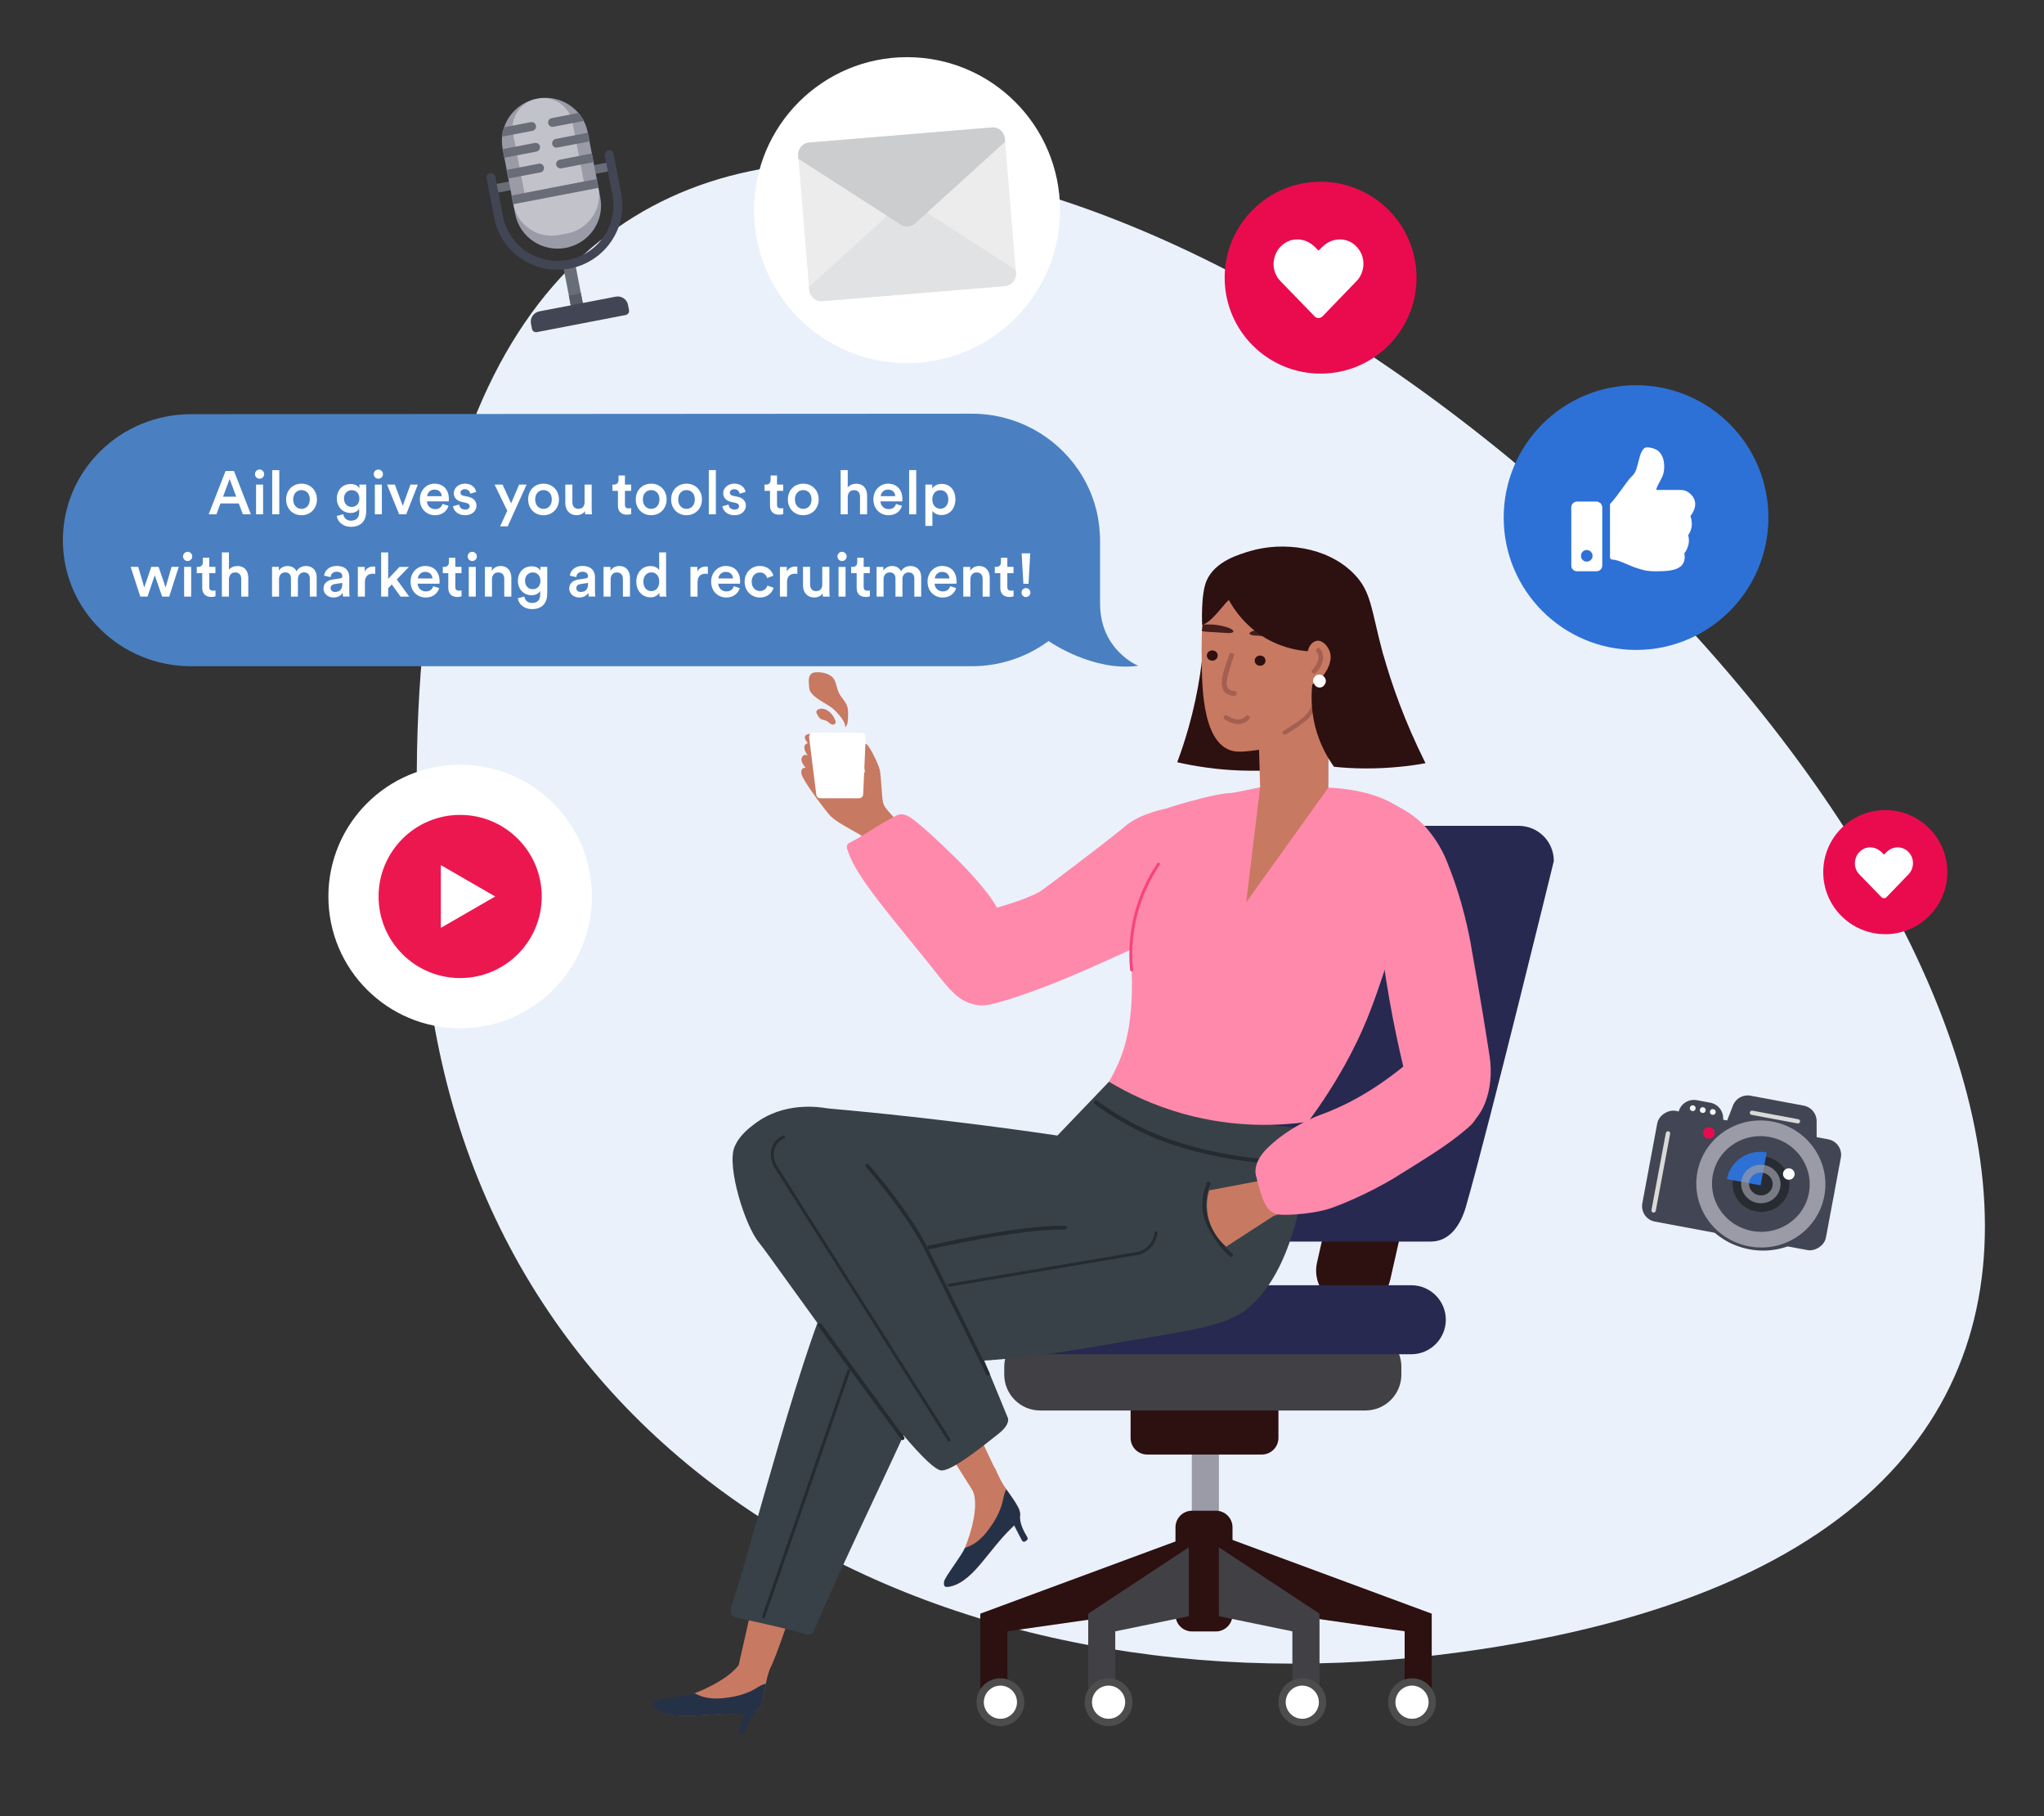 <svg id="Layer_1" xmlns="http://www.w3.org/2000/svg" xmlns:xlink="http://www.w3.org/1999/xlink" viewBox="0 0 2151.71 1911.64"><rect x="0" y="0" width="2151.71" height="1911.64" fill="#333333" stroke="none"/><defs><style>.cls-1,.cls-2,.cls-3,.cls-4,.cls-5{fill:none;}.cls-6{clip-path:url(#clippath);}.cls-2{stroke:#f7447c;}.cls-2,.cls-3{stroke-linecap:round;stroke-linejoin:round;stroke-width:3.09px;}.cls-3{stroke:#242b31;}.cls-7{mask:url(#mask);}.cls-8{fill:#f7f7f7;}.cls-9{fill:#696d78;}.cls-10{fill:#eaf1fb;}.cls-11{fill:#ea0b4e;}.cls-12{fill:#ed1750;}.cls-13{fill:#e7ecf7;}.cls-14{fill:#fff;}.cls-15{fill:#ececed;}.cls-16{fill:#ff89ab;}.cls-17{fill:#cbcdce;}.cls-18{fill:#d9d9d9;}.cls-19{fill:#c87961;}.cls-20{fill:#e1e2e3;}.cls-21{fill:#253147;}.cls-22{fill:#242b31;}.cls-23{fill:#424553;}.cls-24{fill:#414045;}.cls-25{fill:#441d1d;}.cls-26{fill:#a35f50;}.cls-27{fill:#9a9ba7;}.cls-28{fill:#292b32;}.cls-29{fill:#2d1010;}.cls-30{fill:#384147;}.cls-31{fill:#272951;}.cls-32{fill:#575c64;}.cls-33{fill:#2d71d6;}.cls-34{fill:#4a80c1;}.cls-35{fill:#4d4d4d;}.cls-4{stroke-width:8.27px;}.cls-4,.cls-5{stroke:#9a9ba7;}.cls-5{stroke-width:16.53px;}.cls-36{opacity:.4;}.cls-37{opacity:.7;}</style><clipPath id="clippath"><rect class="cls-1" x="520.16" y="101.62" width="136.14" height="241.34" transform="translate(-31.42 115.22) rotate(-10.9)"></rect></clipPath><mask id="mask" x="519.03" y="102.95" width="116.87" height="158.78" maskUnits="userSpaceOnUse"><g id="mask0_88_11461"><path class="cls-14" d="m618.76,139.48c-4.71-24.47-28.6-40.45-53.34-35.69-24.75,4.77-40.99,28.47-36.28,52.94l13.18,68.47c4.71,24.48,28.6,40.45,53.34,35.69,24.75-4.76,40.99-28.47,36.28-52.94l-13.18-68.47Z"></path></g></mask></defs><path class="cls-10" d="m446.47,997.02c45.8,541.91,542.02,817.04,1091.67,742C3298.02,1498.78,266.4-1133.42,446.47,997.02Z"></path><path class="cls-13" d="m1469.93,675.93v.11c-1.81-.06-3.68-.11-5.5-.11h5.5Z"></path><path class="cls-19" d="m929.46,844.48c-1.31-7.36-1.81-26.92-3.34-34.06-1.08-5.1-9.75-23.81-13.94-27.09-.74-.57-1.82,0-2.16.74-4.76,10.93-1.07,17.96.74,29.47-.74-1.08-23.24-23.64-33.16-29.87-4.76-2.95-9.86-5.33-15.02-7.71-3.35-1.42-8.22-4.2-12.13-3.12-5.5,1.65-2.95,6.07,0,9.36-6.18,2.04-3.69,8.1-.23,12.98-2.38-.97-4.76-.96-6.18,2.38-1.31,3.34,1.42,7.48,4.19,10.82-1.42-.34-2.95-.23-4.02,1.42-1.08,1.65-.74,3.46-.34,5.33,1.31,5.84,18.48,29.64,28.79,42.11,9.75,11.57,38.09,21.26,48.17,33.16,1.08,1.42,22.33-15.02,23.06-18.87,4.48-8.95-12.41-17.17-14.39-27.09l-.06.06Z"></path><path class="cls-29" d="m1328.46,811.27c-5.84.17-15.53,0-21.88-.17-24.88-.79-47.38-4.25-67.33-8.73,4.25-11.22,8.22-23.46,11.9-36.27,11.11-39.28,15.64-75.44,17.12-106.44-1.3.17-1.75-1.76-.17-1.3-2.38-9.81.51-8.39,1.31.28,19.33,3,20.4,23.58,26.58,38.14,13.77,11.57,23.92,25.68,28.34,42.34.51,1.76,1.58,7.14,2.21,22.22.45,12.35,3.91,29.3,1.87,49.87l.06.06Z"></path><path class="cls-19" d="m1326.54,829.01l-2.1-73.34,74.25-30.72-.28,104.06c-6.46.62,43.48,6.91,37.13,9.01-.68.28-53.17,113.81-53.79,114.09-8.11,2.49-9.18-1.59-16.04,3.29-.12,0-30.72,24.26-31.06,24.38-95.56,14.9-35.65-142.88-36.78-142.09,10.59-5.27,17.74-6.46,28.62-8.73l.06.06Z"></path><path class="cls-19" d="m1305.97,791.26c29.13-1.42,73.06-11.73,85.52-37.07,20.63-41.83,20.63-108.65-11.56-145.26-17.46-19.95-91.42-23.46-99.81-6.35-14.85,30.89-15.64,58.26-15.07,94.08.45,24.26-.17,96.29,40.86,94.54l.06.06Z"></path><path class="cls-26" d="m1350.46,772.11c-.62-.97-.17-2.21.79-2.89.17-.17,15.07-8.73,22.33-15.53,6.97-6.63,11.11-19.84,11.11-19.95.28-1.08,1.59-1.76,2.67-1.42,1.08.28,1.75,1.59,1.47,2.67-.17.62-4.25,14.56-12.19,21.88-7.59,7.14-22.5,15.87-23.12,16.15-.28.17-.62.28-.97.28-.85.17-1.47-.34-2.1-1.13v-.06Z"></path><path class="cls-29" d="m1320.82,695.42c0,3,2.55,5.38,5.72,5.38s5.67-2.38,5.67-5.38-2.55-5.39-5.67-5.39-5.72,2.38-5.72,5.39Z"></path><path class="cls-29" d="m1281.88,690.04c0-3.01-2.55-5.39-5.72-5.39s-5.72,2.38-5.72,5.39,2.55,5.38,5.72,5.38,5.72-2.38,5.72-5.38Z"></path><path class="cls-26" d="m1299.28,732.38c-23.3-.97-9.18-30.55-5.22-43.42.97-3,5.67-1.76,4.76,1.31-1.76,5.84-3.68,11.73-5.38,17.57-2.21,7.43-5.38,19.16,6.01,19.61,3.17,0,3.17,4.93-.17,4.93Z"></path><path class="cls-26" d="m1385.02,708.39c-2.21,2.1-5.66-1.42-3.45-3.46,4.59-4.25,9.01-12.8,4.48-18.7-1.87-2.55,1.58-6.01,3.45-3.45,6.4,7.88,2.33,19.1-4.48,25.61Z"></path><path class="cls-25" d="m1354.43,666.98c.28,3.8-8.11,3.34-12.18,3.17-6.01-.17-11.9-.63-17.85-.97-3.17-.28-6.52,0-8.56-1.59-.68-.28-.68-.96-.28-1.42,2.1-2.66,12.18-4.59,23.01-4.25,4.7.17,15.58,1.08,15.92,5.04h-.06Z"></path><path class="cls-25" d="m1298.31,664.19c.17.62,0,1.08-.62,1.42-2.49,1.3-5.72.63-8.9.51-6-.51-11.9-.63-17.85-1.08-1.58-.17-3.68-.28-5.72-.62.17-2.38.51-4.59.8-6.8,3.85-.51,8.22-.28,10.93-.17,10.6.85,20.12,4.02,21.37,6.69v.06Z"></path><path class="cls-26" d="m1289.2,757.26c-2.56-1.76.11-5.72,2.66-3.97,5.04,3.68,14.46,6.52,19.21.79,1.88-2.38,6.01.28,3.97,2.66-6.52,7.94-18.25,5.9-25.84.51Z"></path><path class="cls-29" d="m1456.39,689.76c8.38,29.65,21.82,68.75,44.21,113.58-8.39,1.58-17.46,2.89-26.92,3.79-25.79,2.56-49.26,2.1-69.38,0-6.01-8.38-14.85-22.78-19.84-42.45-4.59-18.53-4.13-34.17-3-44.21,3-1.58,8.22-4.76,12.52-10.77,1.58-2.21,10.15-14.12,5.38-25.05-1.76-4.14-6.8-11.11-13.15-10.14-4.47.79-8.22,5.05-9.52,10.94-9.18-.62-23.47-3-38.66-10.6-25.96-12.98-39.28-33.89-44.21-42.9-1.3-2.21-17.23,23.01-28.34,25.96,0,0-1.59-32.65,4.76-46.87,9.01-20.29,33.72-27.37,46.08-31.06,34.07-9.97,80.2-4.76,108.37,23.47,19.38,19.33,18.31,37.52,31.57,86.32h.11Z"></path><path class="cls-14" d="m1383.04,718.9s0,.51.17.63c.79,1.87,2.27,3.45,4.25,3.97,2.21.62,4.25,0,5.72-1.31.17,0,.17-.17.28-.28l.17-.17c.28-.51.62-.8.97-1.31,0-.17.17-.28.28-.51,3.29-5.72-3.86-12.36-9.36-9.01-1.87,1.3-3.06,3.17-3.17,5.04-.17.97-.17,1.76.17,2.56.34.22.34.34.62.34l-.12.06Z"></path><path class="cls-19" d="m1032.1,1582.42c2.55,4.42,7.6,6.06,11.91,4.19,14.73-6.35,17.12-13.26,10.88-25.45-19.38-38.09-86.83-185.39-107.28-239.57-3.51-9.18-15.64-4.93-16.61,3.17-1.36-1.92-2.72-3.97-4.25-5.84-4.42-5.84-12.18-2.9-14.79,2.38-2.33-3.4-4.76-7.08-7.31-10.54-6.01-8.79-25.33,5.5-21.76,14.12,37.69,92.32,99.86,176.37,149.23,257.54Z"></path><path class="cls-19" d="m1006.48,1655.63c.74-4.93.34-.22,3.63-3.4,6.4-6.35,2.15-14.8,5.72-23.13,6.34-15.3,14.39-42.62,8.78-58.49-4.31-12.47,9.02-11.9,18.76-20.69.51-.57,1.25-.62,1.76-.62-.06-.79-.45-1.36-.51-2.15-.62-2.66,2.61-2.95,3.51-.28,6.06,17.18,17.01,25.96,24.32,41.03,4.59,9.47-1.76,14.91-8.39,21.43-11.45,11.16-20.58,23.58-30.77,35.82-8,9.58-19.5,21.99-32.36,24.82-5.5,1.14,4.42-8.16,5.61-14.28l-.06-.06Z"></path><path class="cls-21" d="m1000.88,1669.7c12.93-2.83,24.32-15.14,32.36-24.83,10.15-12.02,19.33-24.65,30.77-35.82,1.31-1.13,2.44-2.32,3.51-3.51,2.72,5.38,5.5,10.82,8.39,16.15.56,1.13,2.15,1.58,3.12.96.56-.45,1.13-.79,1.76-1.24.96-.62,1.36-1.87.79-3-4.42-7.6-8.56-15.3-7.76-24.2,0,0-.06-.17,0-.28.17-.34,0-.79-.06-1.08-.17-1.53-.57-3.23-1.42-5.04-3.69-7.48-8.67-13.6-13.04-20.12-1.92,3.63-2.61,7.08-3.51,11.39-2.04,9.47-6.12,17.74-11.45,25.73-6.97,10.54-14.79,19.67-27.04,24.03-.56.17-.96.34-1.53.51-3.46,8.16-20.91,30.38-21.88,35.2-1.08,6.29,1.58,6.63,7.09,5.27l-.12-.11Z"></path><path class="cls-19" d="m691.59,1799.21c10.88,7.37,27.77,7.37,40.3,6.63,15.93-.8,31.29-2.67,47.21-2.04,9.18.51,17.52,1.3,21.26-8.45,5.1-13.21,5.1-25.51,10.14-38.71,12.93-22.78,77.09-230.95,77.09-230.95l-45.34-54.86s-43.7,188.51-64.67,281.91c-9.75,13.14-32.03,24.2-46.08,29.47-8.5,3.12-11.73,12.02-20.85,11.73-4.54-.06-.8-3.12-4.93-.34-5.22,3.4-19.05,2.67-14.23,5.61h.11Z"></path><path class="cls-21" d="m691.36,1799.44c10.88,7.36,27.77,7.36,40.3,6.63,15.92-.79,31.34-2.66,47.21-2.04,1.76.06,3.4.17,4.99.23-2.1,5.72-4.2,11.45-6.12,17.23-.34,1.08.34,2.61,1.53,2.83.74.06,1.36.28,2.1.34,1.24.23,2.44-.28,2.83-1.53,2.61-8.39,5.5-16.66,12.52-22.16.17.06.17-.06.34-.23.34-.22.62-.56.74-.79,1.08-1.13,2.04-2.66,2.72-4.47,2.95-7.65,4.13-15.59,5.78-23.24-4.03,1.02-7.09,2.83-10.77,5.1-8.22,4.99-17.17,7.65-26.7,9.18-12.47,2.04-24.65,2.55-36.11-3.4-.51-.12-.96-.45-1.36-.74-8.22,3.17-36.5,5.5-40.58,8.22-5.38,3.34-4.03,5.56.56,8.73v.12Z"></path><path class="cls-27" d="m1283.13,1443.4h-28.51v156.42h28.51v-156.42Z"></path><path class="cls-29" d="m1478.61,1791.78h28.56v-93.17l-219.57-81.28v72.55l191.06,27.26v74.64h-.06Z"></path><path class="cls-29" d="m1060.49,1791.78h-28.56v-93.17l219.68-81.28v72.55l-191.06,27.26v74.64h-.06Z"></path><path class="cls-29" d="m1328.35,1531.08h-120.72c-9.75,0-17.46-7.88-17.46-17.46v-49.03c0-9.75,7.88-17.46,17.46-17.46h120.72c9.75,0,17.46,7.88,17.46,17.46v49.03c0,9.57-7.88,17.46-17.46,17.46Z"></path><path class="cls-29" d="m1280,1717.31h-25.11c-9.75,0-17.46-7.88-17.46-17.46v-92.15c0-9.75,7.88-17.46,17.46-17.46h25.11c9.75,0,17.46,7.88,17.46,17.46v92.15c0,9.52-7.88,17.46-17.46,17.46Z"></path><path class="cls-24" d="m1174.08,1791.78h-28.51v-93.17l105.93-69.88v72.54l-77.48,15.93v74.59h.06Z"></path><path class="cls-24" d="m1360.49,1791.78h28.56v-93.17l-105.93-69.88v72.54l77.36,15.93v74.59Z"></path><path class="cls-24" d="m1437.35,1484.72h-342.33c-20.92,0-37.86-16.95-37.86-37.86v-8.11c0-20.92,16.94-37.87,37.86-37.87h342.33c20.91,0,37.86,16.95,37.86,37.87v8.11c.06,20.85-16.89,37.86-37.86,37.86Z"></path><path class="cls-29" d="m1418.24,1375.32l-3.23-.8c-20.46-4.59-33.16-24.94-28.62-45.34l28-123.84c4.59-20.46,24.94-33.16,45.34-28.62l3.23.79c20.46,4.59,33.16,24.94,28.63,45.34l-28,123.84c-4.54,20.46-24.94,33.22-45.34,28.63Z"></path><path class="cls-31" d="m1485.69,1425.53h-433.47c-20.06,0-36.33-16.32-36.33-36.33s16.32-36.32,36.33-36.32h433.47c20.06,0,36.32,16.32,36.32,36.32s-16.37,36.33-36.32,36.33Z"></path><path class="cls-31" d="m1506.2,1306.91h-155.12c-20.46,0-121.74-73.39-121.74-176.6,0-86.77,93.8-169.41,133.42-220.19,17.57-22.56,35.14-40.81,55.43-40.81h180.51c20.46,0,37.01,16.5,37.01,37.01,0,0-68.07,278.68-92.49,363.7-5.33,18.64-16.66,36.89-37.01,36.89Z"></path><path class="cls-14" d="m1053.13,1813.03c-11.73,0-21.26-9.52-21.26-21.26s9.52-21.25,21.26-21.25,21.25,9.52,21.25,21.25c.17,11.68-9.46,21.26-21.25,21.26Z"></path><path class="cls-35" d="m1053.13,1774.33c9.58,0,17.46,7.88,17.46,17.46s-7.88,17.46-17.46,17.46-17.46-7.88-17.46-17.46,7.94-17.46,17.46-17.46Zm0-7.71c-13.94,0-25.16,11.22-25.16,25.17s11.22,25.16,25.16,25.16,25.17-11.22,25.17-25.16-11.16-25.17-25.17-25.17Z"></path><path class="cls-14" d="m1486.43,1813.03c-11.73,0-21.26-9.52-21.26-21.26s9.52-21.25,21.26-21.25,21.25,9.52,21.25,21.25-9.52,21.26-21.25,21.26Z"></path><path class="cls-35" d="m1486.42,1774.33c9.58,0,17.46,7.88,17.46,17.46s-7.88,17.46-17.46,17.46-17.46-7.88-17.46-17.46,7.88-17.46,17.46-17.46Zm0-7.71c-13.94,0-25.16,11.22-25.16,25.17s11.27,25.16,25.16,25.16,25.17-11.22,25.17-25.16-11.34-25.17-25.17-25.17Z"></path><path class="cls-14" d="m1166.99,1813.03c-11.73,0-21.26-9.52-21.26-21.26s9.52-21.25,21.26-21.25,21.25,9.52,21.25,21.25-9.69,21.26-21.25,21.26Z"></path><path class="cls-35" d="m1167,1774.33c9.58,0,17.45,7.88,17.45,17.46s-7.87,17.46-17.45,17.46-17.46-7.88-17.46-17.46,7.7-17.46,17.46-17.46Zm0-7.71c-13.94,0-25.17,11.22-25.17,25.17s11.23,25.16,25.17,25.16,25.16-11.22,25.16-25.16-11.39-25.17-25.16-25.17Z"></path><path class="cls-14" d="m1370.92,1813.03c-11.73,0-21.25-9.52-21.25-21.26s9.52-21.25,21.25-21.25,21.26,9.52,21.26,21.25c.06,11.68-9.47,21.26-21.26,21.26Z"></path><path class="cls-35" d="m1370.92,1774.33c9.58,0,17.46,7.88,17.46,17.46s-7.88,17.46-17.46,17.46-17.46-7.88-17.46-17.46,7.77-17.46,17.46-17.46Zm0-7.71c-13.89,0-25.16,11.22-25.16,25.17s11.27,25.16,25.16,25.16,25.17-11.22,25.17-25.16c.06-13.95-11.28-25.17-25.17-25.17Z"></path><path class="cls-30" d="m1378.51,1188.85c-1.42,31.45-9.46,144.75-66.42,189.47-21.26,16.72-55.04,21.65-121.97,32.76-52.43,8.73-115.51,21.76-204.89,23.35-39.1,92.1-89.26,190.16-128.37,282.25,0,0-.56,6.29-11.22,2.95-17.69-5.72-72.32-17.28-72.32-17.28,0,0-6.91-1.65-2.15-15.14,14.39-40.69,81.62-301.07,108.87-337.4,29.64-39.39,80.48-46.92,141.18-55.14,71.19-9.75,141.7-9.18,141.7-9.18,0,0,79.68-114.09,82.97-112.85,3.46,1.25,132.57,16.33,132.57,16.33l.06-.12Z"></path><path class="cls-30" d="m1167.39,1138.69l-54.24,56.62c-36.22-5.33-73.17-10.32-111.15-14.85-44.72-5.44-88.42-9.98-131.03-13.77-8.95-1.58-46.03-7.2-76.8,16.5-4.81,3.74-15.98,11.62-21.14,24.6-8,20.46,11.33,82.92,26.13,100.43,14.79,17.62,166.46,238.5,191.96,239.63,11.45.45,44.49-26.29,60.59-39.1,12.47-10.03,9.18-16.38,9.18-16.38l-37.01-90.01s101.23-58.94,104.06-59.73c2.89-.79,137.5-48.97,136.82-55.94-.74-6.92,5.89-34.75,1.01-50.61-7.59-24.43-3.9-44.49-14-60.41-22.56-35.14-74.47-36.84-84.39-37.01v.06Z"></path><path class="cls-16" d="m1466.41,994.11c-17.17,53-26.18,80.14-43.86,114.15-15.98,30.78-32.54,55.15-45.51,72.55-29.13,4.13-76.34,6.86-130.98-8.27-32.88-9.18-59.29-22.22-78.67-33.89,3.51-6.06,8.73-15.53,13.26-27.83,3.35-8.95,12.92-37.01,10.6-89.78-1.13-26.41-3.74-23.58-5.22-48.4-2.55-43.47-4.81-83.37,18.76-107.01,9.52-9.52,24.26-15.81,55.15-22.84,19.89-4.54,42.17-9.24,66.53-13.77-4.81,40.24-9.69,80.48-14.57,120.72l86.49-120.72c70.73,3.74,88.69,33.39,92.44,40.3,4.2,7.88,8.95,21.65-24.54,124.86l.11-.06Z"></path><path class="cls-22" d="m950.54,1515.82c-.79.23-1.58-.06-2.04-.79l-87.17-119.08c-.56-.85-.45-2.1.46-2.83.85-.57,2.1-.45,2.83.45l87.17,119.08c.57.85.45,2.1-.45,2.83-.28.23-.57.28-.8.34Z"></path><path class="cls-22" d="m1121.71,1294.22s-.34.06-.51.06c-44.66-1.53-141.97,20.57-142.48,20.63-1.08.22-2.04-.46-2.33-1.53-.23-1.08.45-2.15,1.53-2.32.51-.06,98.28-22.22,143.34-20.69,1.08,0,1.87.97,1.87,2.04,0,.79-.57,1.58-1.42,1.81Z"></path><path class="cls-16" d="m1305.91,837.91c.79,7.48,2.04,16.49-28.28,78.95-11.11,23.01-20.92,42.45-28.56,57.47-5.61,2.33-14.4,6.01-25.17,10.6-23.74,10.09-39.11,17.23-52.99,23.52-46.14,20.92-74.31,32.25-104,41.88-24.88,8.11-31.52,8.73-38.94,7.48-21.65-3.63-30.95-19.95-55.6-50.27-48.18-59.23-73.79-89.77-80.82-114.99-.51-1.81.34-4.2,2.1-5.04,17.4-8.95,27.88-17.51,45.17-26.47,6.18-3.12,7.99-5.5,15.7-2.61,8.5,3.17,37.35,30.78,52.2,45.4,10.77,10.54,33.16,34.12,42.85,51.57,11.73-3.4,37.52-11.11,48.24-19.04,3.97-2.89,8.27-6.12,12.69-9.47,28.68-21.48,64.61-49.14,73.79-57.02,8.45-7.36,20.12-12.13,29.07-15.02,6.8-2.15,12.02-3.23,13.04-3.45.06,0,.17-.06.17-.06,0,0,78.16-25.61,79.41-13.48l-.06.06Z"></path><path class="cls-22" d="m1040.43,1447.86c-.85.23-1.76-.17-2.15-1.01-.46-.97-44.72-91.14-64.85-131.1-19.95-39.79-61.6-87.05-62-87.57-.62-.79-.57-1.92.17-2.72.8-.62,1.93-.57,2.72.17.45.45,42.33,48.12,62.51,88.36,20.06,40.01,64.33,130.24,64.84,131.26.45.97.06,2.04-.97,2.55-.06.06-.22.17-.28.17v-.12Z"></path><path class="cls-22" d="m1339.86,1225.01c1.02,0,2.04-.85,2.1-2.04.06-1.13-.79-2.15-1.87-2.15-.57,0-61.61-2.89-117.83-24.82-38.82-15.25-67.22-37.24-67.44-37.41-.85-.57-2.21-.51-2.83.51-.74.97-.51,2.21.28,2.89.23.23,29.07,22.67,68.29,37.91,8.11,3.17,16.1,5.84,24.09,8.28,48.91,14.62,94.54,16.89,95.16,16.78l.06.06Z"></path><path class="cls-3" d="m999.17,1515.87c-60.87-95.9-121.63-191.85-182.49-287.63-4.54-7.65-4.99-16.61-.97-23.41,2.83-4.76,6.97-7.09,9.24-8.11"></path><path class="cls-3" d="m999.18,1352.88l194.97-32.87c1.92-.11,9.98-1.08,16.21-7.88,5.27-5.61,6.18-12.02,6.52-14.28"></path><path class="cls-3" d="m803.75,1702l89.78-259.18"></path><path class="cls-22" d="m1296.73,1323.06c-.51.17-1.08.06-1.59-.28-.45-.28-11.27-8-23.52-30.78-12.41-23.29-1.36-46.08-.96-47.1.45-.97,1.58-1.36,2.55-.85.96.45,1.3,1.58.85,2.55-.06.23-10.59,22.16.85,43.53,11.67,21.82,22.16,29.42,22.22,29.47.85.56,1.08,1.81.45,2.72-.06.28-.45.57-.85.74Z"></path><path class="cls-19" d="m1465.51,1034.64c5.72,35.2,11.39,70.4,17.06,105.64l-155.01,102.42,13.15,37.29s189.02-67.33,211.23-99.64c18.03-26.18-6.46-127.81-6.46-127.81-11.9-22.27-33.55-34.91-53.73-31.85-13.04,1.87-21.99,9.69-26.19,14l-.06-.06Z"></path><path class="cls-19" d="m1327.56,1242.7l-54.81,10.32c-1.47,5.27-3.68,15.36-1.02,27.77,3.91,17.57,15.07,28.11,19.1,31.45,16.6-10.66,33.1-21.42,49.76-32.19l9.98-25.22-23.01-12.13Z"></path><path class="cls-16" d="m1470.45,1238.33c-3.74,2.33-34.46,21.03-69.72,33.55,0,0-18.19,6.4-46.92,6.86-6.18.06-10.09-.22-14.05-2.49-8.28-4.93-11.28-15.41-16.05-32.82-1.36-5.04-2.1-7.59-2.1-9.98-.06-11.45,7.94-20.57,14-26.29,23.75-22.67,53.73-33.39,53.73-33.39,22.33-7.99,52.7-22.5,87.9-51.06-3.97-16.78-7.77-34.23-11.28-52.43-4.76-24.94-8.56-48.91-11.62-71.81-12.36-7.48-24.66-14.9-37.07-22.44,3.97-43.47,7.93-87.05,11.96-130.52-9.58-6.29-11.62-8.84-11.11-10.04,2.15-5.04,57.36,5.22,84.11,36.84,4.76,5.61,14.57,18.02,21.26,35.31,1.24,3.11,2.83,7.25,4.76,12.35,15.59,41.89,21.14,80.25,21.14,80.25,4.02,22.5,7.99,45.28,11.84,68.41,2.1,12.92,4.2,25.73,6.12,38.48,2.44,13.49,3.97,33.73-4.3,54.64-9.98,25.11-37.64,42.57-92.61,76.52v.06Z"></path><path class="cls-2" d="m1219.54,909.61c-8.96,13.32-21.65,36.21-26.81,67.04-2.89,17.29-2.66,32.54-1.53,44.38"></path><path class="cls-14" d="m863.66,840.29h40.64c2.38,0,4.36-1.87,4.36-4.25l2.67-60.14c.11-2.49-1.99-4.65-4.37-4.65h-50.84c-2.67,0-4.65,2.38-4.36,5.05l7.54,60.13c.28,2.27,2.1,3.86,4.36,3.86Z"></path><path class="cls-19" d="m859.3,749.21c0,.51.28,1.08.4,1.58,1.19,2.49,2.49,5.16,5.04,6.35,1.7.79,3.74.79,5.33,1.7,1.08.51,2.1,1.31,3.06,2.26.9.79,2.09,1.47,3.34,1.58,1.19.12,2.66-.39,3.06-1.58.28-.79,0-1.7-.12-2.49-1.58-4.65-5.15-9.29-9.8-11.56-2.49-1.19-5.56-1.47-8.11-.4-.51.28-.91.51-1.31.9-.51.51-.79.91-.79,1.59l-.11.06Z"></path><path class="cls-19" d="m887.86,758.91c-2.26-4.14-6.12-8.11-8.79-10.88-7.59-7.82-21.88-11.56-26.81-21.48-.51-2.49-.68-5.15-.79-7.71-.4-4.25.28-9.57,5.04-10.88.51-.11,1.19-.28,1.99-.28,5.55-.4,11.96.68,16.6,4.14,5.72,4.25,5.04,12.46,8.39,18.3,1.98,3.74,5.33,7.03,7.31,10.88,2.38,4.53,2.1,9.69,1.87,14.62-.11,3.57-.28,7.31-2.77,9.98-.12-2.1-.8-4.54-1.99-6.63l-.06-.06Z"></path><circle class="cls-14" cx="954.86" cy="221.21" r="161.04"></circle><path class="cls-15" d="m1069.49,287.27c.58,7.09-4.55,13.31-11.47,13.88l-192.55,15.87c-6.91.57-13-4.72-13.58-11.81l-11.64-141.3c-.59-7.09,4.55-13.31,11.46-13.88l192.55-15.87c6.92-.57,13,4.72,13.58,11.81l11.65,141.3Z"></path><path class="cls-20" d="m1069.22,284.05l-107.7-69.39c-4.73-3.05-10.84-2.54-15,1.24l-94.89,86.09.27,3.21c.58,7.09,6.66,12.38,13.58,11.81l192.55-15.87c6.92-.57,12.05-6.78,11.47-13.88l-.27-3.21Z"></path><path class="cls-17" d="m840.51,167.11l107.7,69.39c4.73,3.05,10.84,2.54,15.01-1.24l94.88-86.09-.26-3.21c-.59-7.09-6.66-12.38-13.58-11.81l-192.55,15.87c-6.91.57-12.05,6.78-11.46,13.88l.26,3.21Z"></path><path class="cls-11" d="m1390.19,393.29c55.78,0,101-45.22,101-101s-45.22-101-101-101-101,45.22-101,101,45.22,101,101,101Z"></path><path class="cls-14" d="m1426.08,257.73c3.7,3.33,6.47,7.2,7.95,11.82,1.48,4.8,1.66,9.41.55,14.22-1.11,4.8-3.33,8.86-6.65,12.19l-35.64,36.94c-1.29,1.29-2.77,1.85-4.25,1.85-1.66,0-3.14-.55-4.25-1.85l-35.64-36.75c-3.51-3.51-5.72-7.57-6.83-12.37-1.11-4.8-.74-9.41.74-14.22,1.48-4.62,4.07-8.49,7.95-11.82,3.33-2.77,7.02-4.62,11.26-5.36,4.07-.74,8.32-.37,12.37.92,4.07,1.48,7.58,3.7,10.72,6.84l3.69,3.7,3.7-3.7c2.95-3.14,6.64-5.36,10.71-6.84,4.07-1.29,8.13-1.66,12.37-.92,4.07.74,7.95,2.59,11.26,5.36h-.02Z"></path><path class="cls-11" d="m1984.63,983.35c36.08,0,65.32-29.25,65.32-65.32s-29.24-65.32-65.32-65.32-65.32,29.24-65.32,65.32,29.25,65.32,65.32,65.32Z"></path><path class="cls-14" d="m2007.84,895.67c2.39,2.15,4.18,4.66,5.14,7.64.95,3.1,1.07,6.09.35,9.2-.72,3.11-2.15,5.74-4.3,7.89l-23.04,23.89c-.84.84-1.79,1.19-2.75,1.19-1.07,0-2.03-.35-2.75-1.19l-23.05-23.77c-2.26-2.26-3.7-4.89-4.42-8-.72-3.1-.48-6.09.48-9.2.96-2.99,2.63-5.5,5.14-7.65,2.15-1.79,4.54-2.98,7.28-3.46,2.63-.48,5.38-.24,8,.59,2.63.95,4.9,2.39,6.93,4.42l2.39,2.39,2.39-2.39c1.91-2.03,4.3-3.47,6.93-4.42,2.63-.84,5.25-1.08,8-.59,2.63.48,5.14,1.67,7.28,3.46h-.01Z"></path><path class="cls-33" d="m1722.26,684.14c76.94,0,139.33-62.38,139.33-139.32s-62.38-139.33-139.33-139.33-139.33,62.38-139.33,139.33,62.38,139.32,139.33,139.32Z"></path><path class="cls-14" d="m1680.58,527.97c1.52,0,3.06.77,4.33,1.78,1.02,1.28,1.79,2.8,1.79,4.33v61.14c0,1.79-.77,3.31-1.79,4.33-1.27,1.28-2.8,1.78-4.33,1.78h-20.38c-1.79,0-3.31-.51-4.33-1.78-1.27-1.02-1.78-2.54-1.78-4.33v-61.14c0-1.53.51-3.06,1.78-4.33,1.02-1.02,2.54-1.78,4.33-1.78h20.38Zm-10.19,63.18c1.52,0,3.06-.51,4.33-1.78,1.02-1.02,1.79-2.54,1.79-4.33,0-1.53-.77-3.06-1.79-4.33-1.27-1.02-2.8-1.78-4.33-1.78-1.79,0-3.31.77-4.33,1.78-1.27,1.28-1.78,2.8-1.78,4.33,0,1.78.51,3.31,1.78,4.33,1.02,1.28,2.54,1.78,4.33,1.78Zm81.52-99.61c0-8.15-2.3-13.76-6.88-17.32-3.06-2.03-6.88-3.31-11.47-3.31-2.3,0-4.33,2.03-5.87,5.6-1.01,2.03-1.78,5.1-2.8,8.92v.26c-1.02,3.82-1.79,6.62-2.3,8.15-1.02,3.06-2.54,5.35-4.08,6.88-2.8,2.54-6.11,6.88-10.19,12.74-5.1,7.13-9.18,12.48-12.49,16.05-.77.51-1.01,1.28-1.01,2.03v54.52c0,1.02.26,1.78.77,2.29s1.27.77,2.3.77c2.8,0,7.13,1.53,12.99,4.08,5.87,2.54,10.45,4.33,14.02,5.35,5.6,2.03,11.21,2.8,16.81,2.8h.77c7.39,0,12.99-.26,16.55-1.02,5.86-1.02,9.93-3.06,12.23-6.37,2.03-3.06,2.8-6.88,1.78-11.47,2.04-2.29,3.31-5.35,4.33-8.92.77-3.57.77-6.88-.25-10.19,2.04-2.8,3.31-6.11,3.82-9.93.26-3.57-.25-7.13-1.53-10.44h.26c1.27-1.53,2.3-3.31,3.31-5.6,1.02-2.03,1.53-4.33,1.53-6.88,0-3.82-1.53-7.13-4.59-10.19-3.06-3.06-6.63-4.59-10.71-4.59h-25.72c.25-1.53,1.27-4.33,3.31-7.9,1.52-3.06,2.8-5.35,3.57-7.13,1.01-3.06,1.52-6.11,1.52-9.17h.02Z"></path><circle class="cls-14" cx="484.4" cy="943.66" r="138.71"></circle><path class="cls-12" d="m484.4,857.79c-47.42,0-85.88,38.45-85.88,85.88s38.46,85.87,85.88,85.87,85.88-38.45,85.88-85.87-38.45-85.88-85.88-85.88Zm-20.34,118.93v-66.11l57.22,33.06-57.22,33.05Z"></path><g class="cls-6"><path class="cls-9" d="m640.11,180.43l-115.59,22.26c-2.54.49-5-1.16-5.49-3.67-.48-2.51,1.19-4.96,3.73-5.44l115.58-22.25c2.54-.49,5,1.16,5.49,3.67.48,2.51-1.19,4.96-3.73,5.45h0Z"></path><path class="cls-9" d="m605.39,276.89l-12.67,2.44,9.46,49.14,12.68-2.44-9.46-49.14Z"></path><path class="cls-32" d="m611.48,308.54l-12.68,2.44,2.28,11.84,12.67-2.44-2.28-11.84Z"></path><path class="cls-23" d="m599.85,282.68c-36.86,7.1-72.55-16.79-79.56-53.23l-8.05-41.81c-.48-2.51,1.19-4.96,3.73-5.45,2.54-.49,5,1.16,5.49,3.67l8.05,41.81c6.05,31.42,36.82,52,68.59,45.88,31.77-6.12,52.7-36.66,46.65-68.07l-8.05-41.81c-.48-2.51,1.19-4.96,3.73-5.44,2.54-.49,5,1.16,5.49,3.67l8.05,41.81c7.02,36.45-17.26,71.87-54.11,78.96Z"></path><path class="cls-23" d="m567.77,327.76l80.38-15.48c6.01-1.16,11.81,2.73,12.96,8.67l1.06,5.51c.46,2.38-1.12,4.68-3.53,5.15l-93.45,17.99c-2.4.46-4.73-1.09-5.18-3.47l-1.06-5.51c-1.14-5.94,2.81-11.7,8.81-12.86h0Z"></path><path class="cls-27" d="m618.76,139.48c-4.71-24.47-28.6-40.45-53.34-35.69-24.75,4.77-40.99,28.47-36.28,52.94l13.18,68.47c4.71,24.48,28.6,40.45,53.34,35.69,24.75-4.76,40.99-28.47,36.28-52.94l-13.18-68.47Z"></path><g class="cls-36"><path class="cls-14" d="m565.41,103.79c17.24-3.32,33.9,7.83,37.18,24.86l12.03,62.48-62.46,12.03-12.03-62.48c-3.28-17.04,8.05-33.57,25.28-36.89Z"></path></g><g class="cls-36"><path class="cls-14" d="m540.36,215.02l89.62-17.26c4.26,22.14-10.46,43.62-32.85,47.93l-8.48,1.63c-22.39,4.31-44.04-10.17-48.3-32.31h0Z"></path></g><g class="cls-7"><path class="cls-9" d="m560.5,137.71l-35.9,6.91c-2.54.49-5-1.16-5.49-3.67-.48-2.51,1.19-4.96,3.73-5.44l35.9-6.91c2.54-.49,5,1.16,5.49,3.67.48,2.51-1.19,4.96-3.73,5.45Z"></path><path class="cls-9" d="m564.71,159.58l-35.9,6.91c-2.54.49-5-1.16-5.49-3.67-.48-2.51,1.19-4.96,3.73-5.45l35.9-6.91c2.54-.49,5,1.16,5.49,3.67.48,2.51-1.19,4.96-3.73,5.44Z"></path><path class="cls-9" d="m568.92,181.46l-35.9,6.91c-2.54.49-5-1.16-5.49-3.67s1.19-4.96,3.73-5.44l35.9-6.91c2.54-.49,5,1.16,5.49,3.67.48,2.51-1.19,4.96-3.73,5.44Z"></path><path class="cls-9" d="m632.08,197.22l-93.88,18.08c-2.54.49-5-1.16-5.49-3.67s1.19-4.96,3.73-5.45l93.88-18.07c2.54-.49,5,1.16,5.49,3.67.48,2.51-1.19,4.96-3.73,5.44Z"></path><path class="cls-9" d="m618.47,126.54l-35.9,6.91c-2.54.49-5-1.16-5.49-3.67-.48-2.51,1.19-4.96,3.73-5.44l35.9-6.91c2.54-.49,5,1.16,5.49,3.67.48,2.51-1.19,4.96-3.73,5.45Z"></path><path class="cls-9" d="m622.69,148.42l-35.9,6.91c-2.54.49-5-1.16-5.49-3.67-.48-2.51,1.19-4.96,3.73-5.44l35.9-6.91c2.54-.49,5,1.16,5.49,3.67.48,2.51-1.19,4.96-3.73,5.44Z"></path><path class="cls-9" d="m626.9,170.3l-35.9,6.91c-2.54.49-5-1.16-5.49-3.67-.48-2.51,1.19-4.96,3.73-5.44l35.9-6.91c2.54-.49,5,1.16,5.49,3.67.48,2.51-1.19,4.96-3.73,5.45Z"></path></g></g><rect class="cls-23" x="1773.95" y="1144.18" width="118.62" height="196.61" rx="16.53" ry="16.53" transform="translate(275.4 2816.56) rotate(-79.42)"></rect><path class="cls-23" d="m1824.29,1163.64c2.88-7.42,10.63-11.73,18.45-10.27l56.12,10.48c7.82,1.46,13.5,8.29,13.5,16.24l.09,106.96-126.83-23.68,38.68-99.73Z"></path><path class="cls-23" d="m1930.86,1255.36c-7.61,40.76-47.58,67.49-89.28,59.7-41.7-7.78-69.33-47.14-61.71-87.9,0,0,33.8,6.31,75.5,14.1,41.7,7.78,75.5,14.1,75.5,14.1Z"></path><path class="cls-23" d="m1766.87,1171.3c1.68-8.97,10.31-14.89,19.29-13.22l14.3,2.67c8.97,1.68,14.89,10.31,13.22,19.29l-1.65,8.84-46.81-8.74,1.65-8.84Z"></path><path class="cls-5" d="m1842.9,1303.87c32.25,6.02,63.49-14.64,69.46-46.62,5.97-31.97-15.71-62.51-47.96-68.53-32.25-6.02-63.49,14.64-69.46,46.62-5.97,31.97,15.71,62.51,47.96,68.53Z"></path><ellipse class="cls-28" cx="1853.65" cy="1246.3" rx="29.28" ry="29.95" transform="translate(288.3 2839.71) rotate(-79.42)"></ellipse><path class="cls-33" d="m1859.85,1213.08c-19.6-3.66-38.38,8.9-41.96,28.06l35.49,6.62,6.47-34.68Z"></path><g class="cls-37"><path class="cls-4" d="m1869.97,1249.34c-1.62,8.67-10.18,14.51-19.28,12.82-9.1-1.7-14.98-10.24-13.35-18.91,1.62-8.68,10.18-14.52,19.28-12.82,9.1,1.7,14.98,10.24,13.35,18.91Z"></path></g><ellipse class="cls-11" cx="1798.84" cy="1192.52" rx="6.01" ry="6.14" transform="translate(296.41 2741.92) rotate(-79.42)"></ellipse><ellipse class="cls-14" cx="1882.96" cy="1235.73" rx="6.01" ry="6.14" transform="translate(322.62 2859.89) rotate(-79.42)"></ellipse><ellipse class="cls-8" cx="1781.83" cy="1166.44" rx="3" ry="3.07" transform="translate(308.17 2703.91) rotate(-79.42)"></ellipse><ellipse class="cls-8" cx="1792.4" cy="1168.41" rx="3" ry="3.07" transform="translate(314.85 2715.91) rotate(-79.42)"></ellipse><ellipse class="cls-8" cx="1802.97" cy="1170.39" rx="3" ry="3.07" transform="translate(321.54 2727.92) rotate(-79.42)"></ellipse><rect class="cls-18" x="1704.68" y="1231.18" width="87.09" height="4.61" rx="2.3" ry="2.3" transform="translate(214.82 2725.61) rotate(-79.42)"></rect><rect class="cls-18" x="1866.13" y="1148.85" width="4.5" height="53.76" rx="2.25" ry="2.25" transform="translate(369.7 2796.58) rotate(-79.42)"></rect><path class="cls-34" d="m201.28,435.96s818.65-.49,821.69-.49c46.76,0,87.73,23.38,111.99,58.85,0,.1.1.19.2.29,2.16,3.14,4.22,6.39,6.09,9.82.49.88.88,1.67,1.37,2.56,1.37,2.65,2.75,5.31,3.93,7.96.69,1.57,1.37,3.14,2.06,4.81.79,2.06,1.58,4.12,2.26,6.19.79,2.36,1.57,4.62,2.16,6.98.39,1.47.79,2.85,1.18,4.32.79,3.05,1.37,6.09,1.86,9.13,0,.88.3,1.77.4,2.65.59,3.63.98,7.37,1.18,11.1v.39s.4,2.26.4,8.06v66.8c0,49.32,40.18,65.43,40.18,65.43-47.25,6.49-92.54-24.75-94.41-26.03-22.6,16.61-50.5,26.52-80.85,26.52H201.28c-74.66,0-135.08-59.34-135.08-132.63s60.42-132.72,135.08-132.72Z"></path><path class="cls-14" d="m255.67,541.39l-4.31-11.44h-19.28l-4.24,11.44h-8.16l17.74-45.56h8.93l17.74,45.56h-8.42Zm-13.94-37.21l-6.94,18.63h13.88l-6.94-18.63Zm35.21,37.21h-7.39v-31.29h7.39v31.29Zm-8.55-42.28c0-2.7,2.19-4.88,4.82-4.88s4.88,2.18,4.88,4.88-2.19,4.82-4.88,4.82-4.82-2.12-4.82-4.82Zm25.62,42.28h-7.45v-46.52h7.45v46.52Zm23.37-5.72c4.63,0,8.74-3.41,8.74-9.96s-4.11-9.83-8.74-9.83-8.74,3.34-8.74,9.83,4.18,9.96,8.74,9.96Zm0-26.54c9.38,0,16.26,7,16.26,16.58s-6.88,16.64-16.26,16.64-16.19-7-16.19-16.64,6.88-16.58,16.19-16.58Zm37.15,33.99l6.88-1.8c.51,3.86,3.53,6.75,7.84,6.75,5.91,0,8.87-3.02,8.87-9.38v-3.28c-1.35,2.44-4.5,4.56-9.06,4.56-8.35,0-14.46-6.43-14.46-15.23s5.85-15.23,14.46-15.23c4.88,0,7.9,1.99,9.25,4.56v-3.98h7.2v28.34c0,8.35-4.31,16.13-16.06,16.13-8.29,0-14.07-5.14-14.91-11.44Zm15.74-9.51c4.75,0,8.03-3.47,8.03-8.87s-3.41-8.8-8.03-8.8-8.16,3.47-8.16,8.8,3.28,8.87,8.16,8.87Zm31.73,7.77h-7.39v-31.29h7.39v31.29Zm-8.55-42.28c0-2.7,2.18-4.88,4.82-4.88s4.88,2.18,4.88,4.88-2.18,4.82-4.88,4.82-4.82-2.12-4.82-4.82Zm46.44,10.99l-12.27,31.29h-7.45l-12.72-31.29h8.23l8.29,22.36,8.1-22.36h7.84Zm9.75,12.21h15.36c-.13-3.66-2.57-6.94-7.71-6.94-4.69,0-7.39,3.6-7.65,6.94Zm16.19,8.16l6.3,1.99c-1.67,5.46-6.62,9.9-14.14,9.9-8.48,0-16-6.17-16-16.77,0-9.9,7.33-16.45,15.23-16.45,9.64,0,15.29,6.36,15.29,16.26,0,1.22-.13,2.25-.19,2.38h-22.88c.19,4.75,3.92,8.16,8.55,8.16s6.81-2.38,7.84-5.46Zm11.04,2.44l6.49-1.8c.26,2.83,2.38,5.33,6.36,5.33,3.08,0,4.69-1.67,4.69-3.6,0-1.67-1.16-2.96-3.66-3.47l-4.63-1.03c-5.53-1.22-8.42-4.82-8.42-9.13,0-5.46,5.01-10.09,11.5-10.09,8.74,0,11.57,5.65,12.08,8.74l-6.3,1.8c-.26-1.8-1.61-4.69-5.78-4.69-2.63,0-4.5,1.67-4.5,3.6,0,1.67,1.22,2.89,3.15,3.28l4.75.96c5.91,1.29,9,4.88,9,9.51s-3.86,10.02-11.82,10.02c-9.06,0-12.53-5.91-12.92-9.45Zm57.58,21.14h-7.97l7.52-16.39-13.37-27.57h8.42l9,19.79,8.42-19.79h7.9l-19.92,43.95Zm37.69-18.38c4.63,0,8.74-3.41,8.74-9.96s-4.11-9.83-8.74-9.83-8.74,3.34-8.74,9.83,4.18,9.96,8.74,9.96Zm0-26.54c9.38,0,16.26,7,16.26,16.58s-6.88,16.64-16.26,16.64-16.19-7-16.19-16.64,6.88-16.58,16.19-16.58Zm43.64,28.79c-1.54,2.83-5.2,4.37-8.87,4.37-7.45,0-11.82-5.53-11.82-12.47v-19.73h7.45v18.38c0,3.86,1.8,7.13,6.3,7.13s6.55-2.89,6.55-7v-18.51h7.45v25.57c0,2.57.19,4.56.32,5.72h-7.13c-.13-.71-.26-2.18-.26-3.47Zm42.1-37.4v9.57h6.49v6.62h-6.49v14.52c0,2.76,1.22,3.92,3.98,3.92,1.03,0,2.25-.19,2.57-.26v6.17c-.45.19-1.86.71-4.56.71-5.78,0-9.38-3.47-9.38-9.32v-15.74h-5.78v-6.62h1.61c3.34,0,4.82-2.12,4.82-4.88v-4.69h6.75Zm27.59,35.15c4.63,0,8.74-3.41,8.74-9.96s-4.11-9.83-8.74-9.83-8.74,3.34-8.74,9.83,4.18,9.96,8.74,9.96Zm0-26.54c9.38,0,16.26,7,16.26,16.58s-6.88,16.64-16.26,16.64-16.19-7-16.19-16.64,6.88-16.58,16.19-16.58Zm37.21,26.54c4.63,0,8.74-3.41,8.74-9.96s-4.12-9.83-8.74-9.83-8.74,3.34-8.74,9.83,4.18,9.96,8.74,9.96Zm0-26.54c9.38,0,16.26,7,16.26,16.58s-6.88,16.64-16.26,16.64-16.19-7-16.19-16.64,6.88-16.58,16.19-16.58Zm30.92,32.26h-7.45v-46.52h7.45v46.52Zm6.85-8.48l6.49-1.8c.26,2.83,2.38,5.33,6.36,5.33,3.09,0,4.69-1.67,4.69-3.6,0-1.67-1.16-2.96-3.66-3.47l-4.62-1.03c-5.53-1.22-8.42-4.82-8.42-9.13,0-5.46,5.01-10.09,11.5-10.09,8.74,0,11.57,5.65,12.08,8.74l-6.29,1.8c-.26-1.8-1.61-4.69-5.79-4.69-2.64,0-4.5,1.67-4.5,3.6,0,1.67,1.23,2.89,3.15,3.28l4.75.96c5.92,1.29,9,4.88,9,9.51s-3.86,10.02-11.82,10.02c-9.07,0-12.53-5.91-12.92-9.45Zm57.52-32.39v9.57h6.49v6.62h-6.49v14.52c0,2.76,1.22,3.92,3.99,3.92,1.03,0,2.25-.19,2.57-.26v6.17c-.45.19-1.86.71-4.56.71-5.79,0-9.38-3.47-9.38-9.32v-15.74h-5.79v-6.62h1.61c3.34,0,4.82-2.12,4.82-4.88v-4.69h6.75Zm27.59,35.15c4.62,0,8.74-3.41,8.74-9.96s-4.12-9.83-8.74-9.83-8.74,3.34-8.74,9.83,4.17,9.96,8.74,9.96Zm0-26.54c9.38,0,16.26,7,16.26,16.58s-6.88,16.64-16.26,16.64-16.19-7-16.19-16.64,6.88-16.58,16.19-16.58Zm46.85,13.88v18.38h-7.45v-46.52h7.45v18.25c2.12-2.76,5.66-3.92,8.94-3.92,7.71,0,11.44,5.53,11.44,12.4v19.79h-7.46v-18.51c0-3.86-1.73-6.94-6.42-6.94-4.12,0-6.36,3.08-6.49,7.07Zm34.65-.71h15.36c-.13-3.66-2.57-6.94-7.71-6.94-4.69,0-7.39,3.6-7.65,6.94Zm16.19,8.16l6.3,1.99c-1.67,5.46-6.62,9.9-14.14,9.9-8.48,0-16-6.17-16-16.77,0-9.9,7.33-16.45,15.23-16.45,9.63,0,15.29,6.36,15.29,16.26,0,1.22-.13,2.25-.19,2.38h-22.88c.19,4.75,3.92,8.16,8.55,8.16s6.81-2.38,7.84-5.46Zm21.26,10.92h-7.46v-46.52h7.46v46.52Zm17.01,12.21h-7.39v-43.5h7.2v4.24c1.54-2.7,5.14-4.95,9.96-4.95,9.25,0,14.46,7.07,14.46,16.32s-5.72,16.45-14.72,16.45c-4.49,0-7.9-1.93-9.5-4.31v15.74Zm16.77-27.89c0-5.85-3.4-9.7-8.42-9.7s-8.42,3.86-8.42,9.7,3.53,9.83,8.42,9.83,8.42-3.86,8.42-9.83Zm-839.05,71.02h7.71l7.39,21.65,6.23-21.65h7.58l-10.02,31.29h-7.45l-7.78-22.49-7.58,22.49h-7.65l-10.15-31.29h7.97l6.36,21.65,7.39-21.65Zm41.99,31.29h-7.39v-31.29h7.39v31.29Zm-8.55-42.28c0-2.7,2.19-4.88,4.82-4.88s4.88,2.18,4.88,4.88-2.18,4.82-4.88,4.82-4.82-2.12-4.82-4.82Zm27.61,1.41v9.57h6.49v6.62h-6.49v14.52c0,2.76,1.22,3.92,3.98,3.92,1.03,0,2.25-.19,2.57-.26v6.17c-.45.19-1.86.71-4.56.71-5.78,0-9.38-3.47-9.38-9.32v-15.74h-5.78v-6.62h1.61c3.34,0,4.82-2.12,4.82-4.88v-4.69h6.75Zm20.72,22.49v18.38h-7.45v-46.52h7.45v18.25c2.12-2.76,5.65-3.92,8.93-3.92,7.71,0,11.44,5.53,11.44,12.4v19.79h-7.45v-18.51c0-3.86-1.74-6.94-6.43-6.94-4.11,0-6.36,3.08-6.49,7.07Zm52.77,18.38h-7.39v-31.29h7.13v3.98c1.8-3.21,5.72-4.88,9.25-4.88,4.11,0,7.71,1.86,9.38,5.53,2.44-4.11,6.1-5.53,10.15-5.53,5.65,0,11.05,3.6,11.05,11.89v20.31h-7.2v-19.08c0-3.66-1.86-6.43-6.04-6.43-3.92,0-6.49,3.08-6.49,6.94v18.57h-7.33v-19.08c0-3.6-1.8-6.43-6.04-6.43-3.98,0-6.49,2.96-6.49,6.94v18.57Zm46.78-8.48c0-5.59,4.11-8.67,9.45-9.45l8.03-1.22c1.8-.26,2.31-1.16,2.31-2.25,0-2.63-1.8-4.76-5.91-4.76s-6.1,2.51-6.43,5.65l-6.81-1.54c.58-5.4,5.46-10.22,13.17-10.22,9.64,0,13.3,5.46,13.3,11.69v15.55c0,2.83.32,4.69.39,5.01h-6.94c-.06-.19-.32-1.48-.32-3.98-1.48,2.38-4.56,4.95-9.64,4.95-6.55,0-10.6-4.5-10.6-9.45Zm12.02,3.6c4.18,0,7.77-1.99,7.77-8.1v-1.41l-8.16,1.22c-2.31.39-4.18,1.67-4.18,4.24,0,2.12,1.61,4.05,4.56,4.05Zm42.42-26.6v7.58c-.84-.13-1.67-.19-2.44-.19-5.78,0-8.42,3.34-8.42,9.19v14.91h-7.45v-31.29h7.26v5.01c1.48-3.41,4.95-5.4,9.06-5.4.9,0,1.67.13,1.99.19Zm35.52.19l-12.85,13.24,13.11,18.06h-9.12l-9.19-12.79-3.86,4.05v8.74h-7.39v-46.52h7.39v27.89l12.02-12.66h9.9Zm9.35,12.21h15.36c-.13-3.66-2.57-6.94-7.71-6.94-4.69,0-7.39,3.6-7.65,6.94Zm16.19,8.16l6.3,1.99c-1.67,5.46-6.62,9.9-14.14,9.9-8.48,0-16-6.17-16-16.77,0-9.9,7.32-16.45,15.23-16.45,9.64,0,15.29,6.36,15.29,16.26,0,1.22-.13,2.25-.19,2.38h-22.88c.19,4.75,3.92,8.16,8.55,8.16s6.81-2.38,7.84-5.46Zm23.25-29.94v9.57h6.49v6.62h-6.49v14.52c0,2.76,1.22,3.92,3.98,3.92,1.03,0,2.25-.19,2.57-.26v6.17c-.45.19-1.86.71-4.56.71-5.78,0-9.38-3.47-9.38-9.32v-15.74h-5.78v-6.62h1.61c3.34,0,4.82-2.12,4.82-4.88v-4.69h6.75Zm21.54,40.87h-7.39v-31.29h7.39v31.29Zm-8.55-42.28c0-2.7,2.19-4.88,4.82-4.88s4.88,2.18,4.88,4.88-2.19,4.82-4.88,4.82-4.82-2.12-4.82-4.82Zm25.62,24.22v18.06h-7.45v-31.29h7.26v4.18c2.06-3.6,5.78-5.08,9.25-5.08,7.65,0,11.31,5.53,11.31,12.4v19.79h-7.45v-18.51c0-3.86-1.73-6.94-6.43-6.94-4.24,0-6.49,3.28-6.49,7.39Zm27.2,19.79l6.88-1.8c.51,3.86,3.53,6.75,7.84,6.75,5.91,0,8.87-3.02,8.87-9.38v-3.28c-1.35,2.44-4.5,4.56-9.06,4.56-8.35,0-14.46-6.43-14.46-15.23s5.85-15.23,14.46-15.23c4.88,0,7.9,1.99,9.25,4.56v-3.98h7.2v28.34c0,8.35-4.31,16.13-16.06,16.13-8.29,0-14.07-5.14-14.91-11.44Zm15.74-9.51c4.76,0,8.03-3.47,8.03-8.87s-3.41-8.8-8.03-8.8-8.16,3.47-8.16,8.8,3.28,8.87,8.16,8.87Zm38.36-.71c0-5.59,4.11-8.67,9.45-9.45l8.03-1.22c1.8-.26,2.31-1.16,2.31-2.25,0-2.63-1.8-4.76-5.91-4.76s-6.1,2.51-6.43,5.65l-6.81-1.54c.58-5.4,5.46-10.22,13.17-10.22,9.64,0,13.3,5.46,13.3,11.69v15.55c0,2.83.32,4.69.39,5.01h-6.94c-.06-.19-.32-1.48-.32-3.98-1.48,2.38-4.56,4.95-9.64,4.95-6.55,0-10.6-4.5-10.6-9.45Zm12.02,3.6c4.18,0,7.78-1.99,7.78-8.1v-1.41l-8.16,1.22c-2.31.39-4.18,1.67-4.18,4.24,0,2.12,1.61,4.05,4.56,4.05Zm31.57-13.17v18.06h-7.45v-31.29h7.26v4.18c2.06-3.6,5.78-5.08,9.25-5.08,7.65,0,11.31,5.53,11.31,12.4v19.79h-7.45v-18.51c0-3.86-1.74-6.94-6.43-6.94-4.24,0-6.49,3.28-6.49,7.39Zm34.46,2.31c0,5.98,3.34,9.96,8.42,9.96s8.29-4.05,8.29-10.02-3.34-9.7-8.22-9.7-8.48,3.79-8.48,9.77Zm23.9-30.78v40.8c0,2.83.25,5.2.32,5.72h-7.13c-.13-.71-.32-2.76-.32-4.05-1.48,2.63-4.75,4.82-9.19,4.82-8.99,0-15.03-7.07-15.03-16.51s6.1-16.39,14.91-16.39c5.46,0,8.22,2.51,9.18,4.5v-18.89h7.26Zm43.99,15.04v7.58c-.84-.13-1.67-.19-2.44-.19-5.78,0-8.42,3.34-8.42,9.19v14.91h-7.46v-31.29h7.26v5.01c1.48-3.41,4.94-5.4,9.06-5.4.9,0,1.67.13,1.99.19Zm11.11,12.4h15.36c-.13-3.66-2.57-6.94-7.72-6.94-4.69,0-7.39,3.6-7.64,6.94Zm16.19,8.16l6.29,1.99c-1.67,5.46-6.62,9.9-14.13,9.9-8.48,0-16-6.17-16-16.77,0-9.9,7.33-16.45,15.23-16.45,9.64,0,15.29,6.36,15.29,16.26,0,1.22-.12,2.25-.19,2.38h-22.87c.19,4.75,3.92,8.16,8.55,8.16s6.81-2.38,7.84-5.46Zm27.43-14.46c-4.56,0-8.61,3.41-8.61,9.7s4.05,9.83,8.74,9.83,7.13-3.41,7.84-5.78l6.55,2.38c-1.48,4.88-6.17,10.22-14.39,10.22-9.19,0-16.19-7.13-16.19-16.64s7.01-16.58,16-16.58c8.42,0,13.04,5.27,14.33,10.28l-6.68,2.44c-.71-2.76-2.83-5.85-7.58-5.85Zm39.46-6.1v7.58c-.84-.13-1.67-.19-2.44-.19-5.78,0-8.42,3.34-8.42,9.19v14.91h-7.46v-31.29h7.26v5.01c1.48-3.41,4.94-5.4,9.06-5.4.9,0,1.67.13,1.99.19Zm26.65,28.02c-1.54,2.83-5.2,4.37-8.87,4.37-7.45,0-11.82-5.53-11.82-12.47v-19.73h7.45v18.38c0,3.86,1.8,7.13,6.3,7.13s6.55-2.89,6.55-7v-18.51h7.46v25.57c0,2.57.19,4.56.32,5.72h-7.13c-.13-.71-.26-2.18-.26-3.47Zm24.11,3.47h-7.39v-31.29h7.39v31.29Zm-8.55-42.28c0-2.7,2.18-4.88,4.82-4.88s4.88,2.18,4.88,4.88-2.18,4.82-4.88,4.82-4.82-2.12-4.82-4.82Zm27.61,1.41v9.57h6.49v6.62h-6.49v14.52c0,2.76,1.23,3.92,3.99,3.92,1.03,0,2.25-.19,2.57-.26v6.17c-.45.19-1.86.71-4.56.71-5.78,0-9.38-3.47-9.38-9.32v-15.74h-5.78v-6.62h1.6c3.34,0,4.82-2.12,4.82-4.88v-4.69h6.75Zm20.98,40.87h-7.39v-31.29h7.13v3.98c1.8-3.21,5.72-4.88,9.25-4.88,4.12,0,7.71,1.86,9.38,5.53,2.44-4.11,6.11-5.53,10.15-5.53,5.66,0,11.05,3.6,11.05,11.89v20.31h-7.2v-19.08c0-3.66-1.86-6.43-6.04-6.43-3.92,0-6.49,3.08-6.49,6.94v18.57h-7.33v-19.08c0-3.6-1.79-6.43-6.04-6.43-3.98,0-6.49,2.96-6.49,6.94v18.57Zm53.91-19.08h15.36c-.13-3.66-2.57-6.94-7.71-6.94-4.69,0-7.39,3.6-7.65,6.94Zm16.19,8.16l6.3,1.99c-1.67,5.46-6.62,9.9-14.14,9.9-8.48,0-16-6.17-16-16.77,0-9.9,7.32-16.45,15.23-16.45,9.63,0,15.29,6.36,15.29,16.26,0,1.22-.13,2.25-.19,2.38h-22.88c.19,4.75,3.92,8.16,8.55,8.16s6.81-2.38,7.84-5.46Zm21.26-7.13v18.06h-7.46v-31.29h7.26v4.18c2.06-3.6,5.79-5.08,9.26-5.08,7.64,0,11.31,5.53,11.31,12.4v19.79h-7.45v-18.51c0-3.86-1.74-6.94-6.43-6.94-4.24,0-6.49,3.28-6.49,7.39Zm38.89-22.81v9.57h6.49v6.62h-6.49v14.52c0,2.76,1.22,3.92,3.99,3.92,1.03,0,2.25-.19,2.57-.26v6.17c-.45.19-1.86.71-4.56.71-5.79,0-9.38-3.47-9.38-9.32v-15.74h-5.79v-6.62h1.61c3.34,0,4.82-2.12,4.82-4.88v-4.69h6.75Zm24.12-4.69l-1.8,32.06h-5.4l-1.87-32.06h9.07Zm-9.19,41.32c0-2.57,2.05-4.75,4.62-4.75s4.76,2.18,4.76,4.75-2.12,4.69-4.76,4.69-4.62-2.12-4.62-4.69Z"></path></svg>